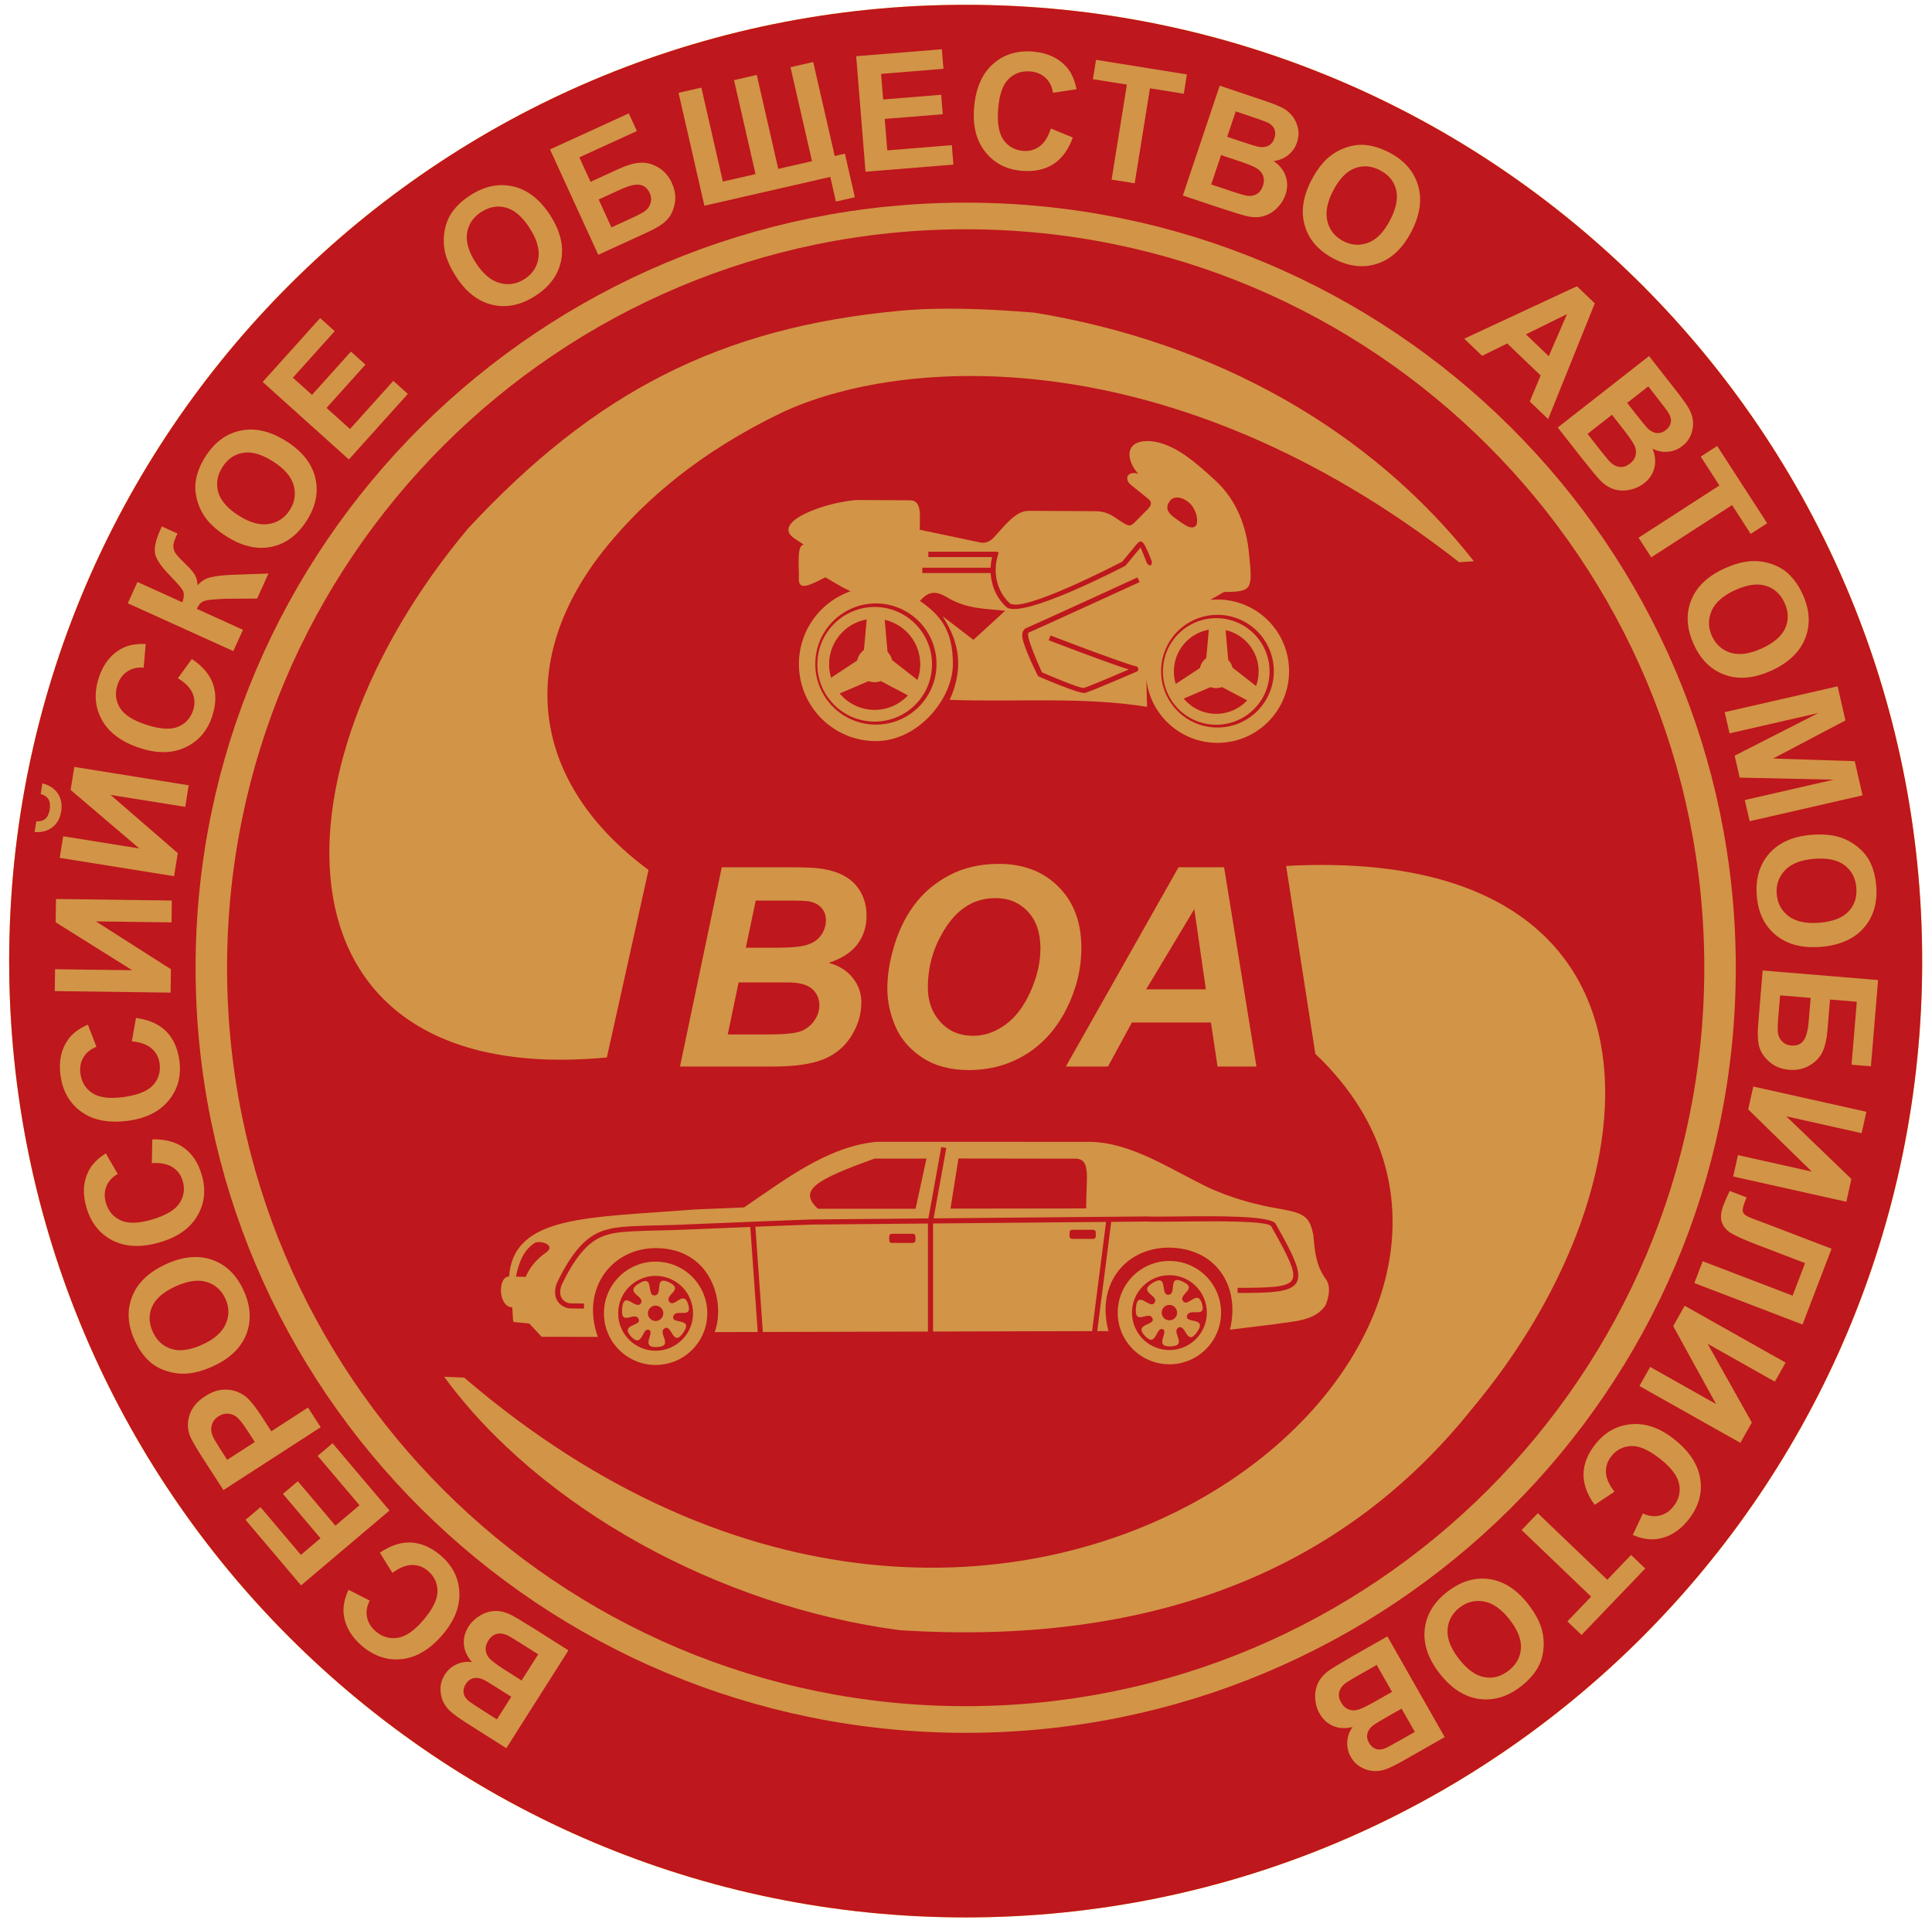 <?xml version="1.0" encoding="UTF-8" standalone="no"?>
<svg
   xmlns:dc="http://purl.org/dc/elements/1.1/"
   xmlns:cc="http://creativecommons.org/ns#"
   xmlns:rdf="http://www.w3.org/1999/02/22-rdf-syntax-ns#"
   xmlns:svg="http://www.w3.org/2000/svg"
   xmlns="http://www.w3.org/2000/svg"
   viewBox="0 0 221.333 220"
   xml:space="preserve"
   id="svg2"
   version="1.1"><defs
     id="defs6" /><g
     transform="matrix(1.333,0,0,-1.333,0,220)"
     id="g10"><g
       transform="scale(0.1)"
       id="g12"><path
         id="path14"
         style="fill:#fbc707;fill-opacity:1;fill-rule:evenodd;stroke:none"
         d="m 829.934,1646.28 c 453.996,0 822.046,-368.04 822.046,-822.046 C 1651.98,370.227 1283.93,2.184 829.934,2.184 375.926,2.184 7.887,370.227 7.887,824.234 c 0,454.006 368.039,822.046 822.047,822.046" /><path
         id="path16"
         style="fill:#be171d;fill-opacity:1;fill-rule:evenodd;stroke:none"
         d="m 829.934,1646.28 c 453.926,0 822.046,-368.12 822.046,-822.046 C 1651.98,370.309 1283.86,2.184 829.934,2.184 376.008,2.184 7.887,370.309 7.887,824.234 c 0,453.926 368.121,822.046 822.047,822.046" /><path
         id="path18"
         style="fill:#ed1c24;fill-opacity:1;fill-rule:evenodd;stroke:none"
         d="m 1053.67,506.898 c 1.81,5.258 2.8,10.911 2.8,16.79 0,28.437 -23.06,51.503 -51.5,51.503 -28.443,0 -51.505,-23.066 -51.505,-51.503 0,-5.879 0.992,-11.532 2.805,-16.79 h 4.457 c -1.786,4.981 -2.762,10.348 -2.762,15.938 0,26.082 21.148,47.234 47.235,47.234 26.07,0 47.23,-21.152 47.23,-47.234 0,-5.59 -0.98,-10.957 -2.77,-15.938 h 4.01" /><path
         id="path20"
         style="fill:#ed1c24;fill-opacity:1;fill-rule:evenodd;stroke:none"
         d="m 612.098,506.32 c 1.812,5.258 2.804,10.91 2.804,16.789 0,28.438 -23.062,51.5 -51.504,51.5 -28.441,0 -51.503,-23.062 -51.503,-51.5 0,-5.879 0.988,-11.531 2.8,-16.789 l 2.028,-5.238 4.789,-0.023 -2.356,5.261 c -1.785,4.981 -2.765,10.344 -2.765,15.938 0,26.082 21.152,47.234 47.234,47.234 26.078,0 47.23,-21.152 47.23,-47.234 0,-5.594 -0.98,-10.957 -2.765,-15.938 h 4.008" /><path
         id="path22"
         style="fill:#d29446;fill-opacity:1;fill-rule:nonzero;stroke:none"
         d="m 435.145,147.633 -33.614,21.32 c -6.668,4.223 -11.461,7.649 -14.371,10.277 -2.918,2.633 -5.109,5.657 -6.586,9.051 -1.445,3.391 -2.105,7.106 -1.976,11.117 0.129,4.016 1.347,7.836 3.66,11.473 2.492,3.957 5.847,6.891 10.051,8.828 4.23,1.957 8.664,2.59 13.347,1.926 -4.183,4.746 -6.508,9.789 -6.98,15.129 -0.465,5.363 0.828,10.457 3.906,15.297 2.426,3.84 5.684,6.988 9.754,9.48 4.066,2.492 8.34,3.821 12.793,4.039 4.434,0.215 9.094,-0.867 13.91,-3.25 3.039,-1.472 9.981,-5.629 20.84,-12.414 l 28.633,-18.172 z m -8.106,24.758 12.34,19.468 -11.109,7.043 c -6.622,4.203 -10.793,6.719 -12.528,7.539 -3.125,1.52 -6.051,1.969 -8.765,1.352 -2.719,-0.617 -4.95,-2.277 -6.676,-4.988 -1.633,-2.594 -2.266,-5.164 -1.86,-7.696 0.387,-2.55 1.911,-4.875 4.524,-7.023 1.551,-1.258 6.344,-4.43 14.328,-9.488 z m 21.227,33.453 14.273,22.5 -15.719,9.98 c -6.109,3.875 -10.117,6.16 -11.965,6.864 -2.832,1.148 -5.589,1.339 -8.308,0.566 -2.715,-0.785 -5.016,-2.652 -6.906,-5.641 -1.61,-2.523 -2.364,-5.047 -2.254,-7.578 0.109,-2.551 1.07,-4.945 2.875,-7.222 1.801,-2.282 6.566,-5.848 14.297,-10.77 l 13.707,-8.699" /><path
         id="path24"
         style="fill:#d29446;fill-opacity:1;fill-rule:nonzero;stroke:none"
         d="m 337.25,298.332 -10.793,17.398 c 9.344,6.305 18.383,9.223 27.082,8.7 8.727,-0.516 17.141,-4.239 25.27,-11.188 10.054,-8.609 15.39,-19.121 15.976,-31.508 0.586,-12.406 -4.207,-24.562 -14.387,-36.484 -10.804,-12.598 -22.421,-19.605 -34.894,-21.008 -12.481,-1.394 -24.004,2.426 -34.621,11.5 -9.242,7.914 -14.43,17.11 -15.543,27.516 -0.652,6.191 0.73,13.043 4.203,20.574 l 18.227,-9.316 c -2.485,-4.7 -3.254,-9.387 -2.352,-14.094 0.879,-4.707 3.379,-8.801 7.43,-12.262 5.613,-4.805 11.886,-6.703 18.816,-5.652 6.957,1.027 14.289,6.07 22,15.082 8.195,9.57 12.313,17.848 12.328,24.875 0.039,7.008 -2.703,12.867 -8.195,17.578 -4.074,3.484 -8.676,5.18 -13.805,5.09 -5.148,-0.07 -10.707,-2.344 -16.742,-6.801" /><path
         id="path26"
         style="fill:#d29446;fill-opacity:1;fill-rule:nonzero;stroke:none"
         d="m 334.75,351.957 -76.02,-64.359 -47.73,56.359 12.871,10.895 34.715,-41.016 16.863,14.262 -32.324,38.172 12.828,10.847 32.297,-38.172 20.707,17.528 -35.957,42.465 12.801,10.851 48.949,-57.832" /><path
         id="path28"
         style="fill:#d29446;fill-opacity:1;fill-rule:nonzero;stroke:none"
         d="m 275.621,423.57 -83.601,-54.058 -17.532,27.105 c -6.636,10.254 -10.554,17.211 -11.711,20.879 -1.859,5.594 -1.714,11.367 0.399,17.332 2.113,5.938 6.5,11.067 13.137,15.375 5.148,3.317 10.066,5.172 14.753,5.567 4.707,0.39 8.977,-0.188 12.852,-1.766 3.848,-1.582 7.051,-3.645 9.605,-6.199 3.407,-3.504 7.582,-9.094 12.524,-16.731 l 7.117,-11.019 31.535,20.406 z m -80.371,-28.027 23.715,15.328 -5.985,9.258 c -4.292,6.656 -7.605,10.812 -9.925,12.484 -2.321,1.696 -4.848,2.555 -7.516,2.625 -2.691,0.067 -5.266,-0.695 -7.75,-2.297 -3.039,-1.949 -4.965,-4.476 -5.781,-7.539 -0.832,-3.062 -0.602,-6.125 0.672,-9.187 0.929,-2.25 3.363,-6.426 7.281,-12.508 l 5.289,-8.164" /><path
         id="path30"
         style="fill:#d29446;fill-opacity:1;fill-rule:nonzero;stroke:none"
         d="m 183.207,476.039 c -9.207,-4.223 -17.598,-6.379 -25.113,-6.488 -5.547,-0.055 -10.981,0.871 -16.278,2.742 -5.3,1.875 -9.793,4.547 -13.519,7.98 -4.969,4.543 -9.129,10.508 -12.512,17.868 -6.097,13.355 -6.863,25.925 -2.238,37.711 4.601,11.808 14.273,21.07 29.012,27.832 14.629,6.687 27.894,7.941 39.769,3.785 11.902,-4.16 20.902,-12.906 26.981,-26.192 6.175,-13.468 6.961,-26.062 2.382,-37.781 -4.554,-11.691 -14.066,-20.859 -28.484,-27.457 z m -9.238,18.559 c 10.25,4.695 16.949,10.621 20.066,17.785 3.117,7.164 3.008,14.375 -0.324,21.668 -3.336,7.289 -8.695,12.062 -16.086,14.344 -7.387,2.257 -16.336,1.003 -26.844,-3.809 -10.367,-4.766 -17.066,-10.574 -20.09,-17.461 -3.027,-6.906 -2.804,-14.098 0.645,-21.641 3.453,-7.543 8.816,-12.433 16.086,-14.668 7.273,-2.257 16.129,-0.984 26.547,3.782" /><path
         id="path32"
         style="fill:#d29446;fill-opacity:1;fill-rule:nonzero;stroke:none"
         d="m 130.477,650.582 0.414,20.441 c 11.273,0.204 20.425,-2.269 27.449,-7.464 7.027,-5.168 12.062,-12.875 15.07,-23.141 3.738,-12.676 2.485,-24.395 -3.785,-35.113 -6.25,-10.719 -16.891,-18.301 -31.934,-22.719 -15.898,-4.699 -29.472,-4.215 -40.695,1.406 -11.207,5.617 -18.781,15.102 -22.73,28.496 -3.453,11.68 -2.793,22.192 1.973,31.535 2.809,5.555 7.711,10.54 14.723,14.95 l 10.18,-17.735 c -4.629,-2.59 -7.84,-6.105 -9.661,-10.543 -1.789,-4.418 -1.953,-9.195 -0.43,-14.34 2.066,-7.07 6.309,-12.066 12.699,-14.984 6.367,-2.902 15.254,-2.683 26.656,0.652 12.071,3.575 20.035,8.266 23.887,14.125 3.832,5.86 4.734,12.266 2.691,19.219 -1.504,5.125 -4.441,9.055 -8.793,11.781 -4.347,2.743 -10.246,3.879 -17.714,3.434" /><path
         id="path34"
         style="fill:#d29446;fill-opacity:1;fill-rule:nonzero;stroke:none"
         d="m 113.305,755.281 3.543,20.129 c 11.152,-1.519 19.816,-5.375 25.968,-11.566 6.157,-6.188 9.934,-14.574 11.364,-25.16 1.742,-13.11 -1.282,-24.473 -9.11,-34.121 -7.824,-9.629 -19.511,-15.485 -35.039,-17.571 -16.41,-2.203 -29.742,0.348 -39.972,7.617 -10.207,7.246 -16.254,17.801 -18.113,31.629 -1.613,12.071 0.648,22.34 6.774,30.836 3.613,5.071 9.215,9.227 16.812,12.547 l 7.367,-19.094 c -4.973,-1.863 -8.672,-4.843 -11.141,-8.945 -2.473,-4.098 -3.344,-8.781 -2.641,-14.074 0.973,-7.313 4.391,-12.91 10.273,-16.758 5.856,-3.848 14.668,-4.984 26.41,-3.422 12.488,1.68 21.058,5.11 25.762,10.313 4.703,5.187 6.55,11.375 5.601,18.566 -0.707,5.293 -3.008,9.617 -6.875,12.969 -3.883,3.375 -9.543,5.41 -16.984,6.105" /><path
         id="path36"
         style="fill:#d29446;fill-opacity:1;fill-rule:nonzero;stroke:none"
         d="m 47.066,798.453 0.254,18.817 66.282,-0.875 -65.758,41.199 0.273,20.043 99.555,-1.328 -0.254,-18.793 -64.984,0.859 64.461,-41.133 -0.278,-20.09 -99.551,1.301" /><path
         id="path38"
         style="fill:#d29446;fill-opacity:1;fill-rule:nonzero;stroke:none"
         d="m 51.316,912.992 2.977,18.567 65.441,-10.496 -59.047,50.335 3.172,19.77 98.297,-15.781 -2.976,-18.563 -64.168,10.293 57.773,-50.043 -3.176,-19.844 z m -16.355,54.848 1.457,9.176 c 6,-1.524 10.43,-4.411 13.297,-8.703 2.867,-4.29 3.812,-9.411 2.863,-15.36 -0.945,-5.922 -3.457,-10.488 -7.516,-13.652 -4.078,-3.192 -9.195,-4.559 -15.348,-4.121 l 1.48,9.175 c 3.227,-0.183 5.793,0.559 7.731,2.2 1.953,1.664 3.211,4.34 3.805,7.988 0.57,3.668 0.227,6.594 -1.117,8.785 -1.32,2.168 -3.535,3.684 -6.652,4.512" /><path
         id="path40"
         style="fill:#d29446;fill-opacity:1;fill-rule:nonzero;stroke:none"
         d="m 152.867,1067.4 12.02,16.55 c 9.355,-6.26 15.457,-13.52 18.265,-21.78 2.809,-8.25 2.555,-17.46 -0.816,-27.59 -4.164,-12.54 -11.863,-21.42 -23.133,-26.66 -11.242,-5.24 -24.301,-5.39 -39.16,-0.45 -15.738,5.21 -26.598,13.32 -32.602,24.33 -6,11.01 -6.805,23.12 -2.43,36.36 3.836,11.54 10.375,19.8 19.597,24.77 5.461,2.96 12.332,4.24 20.618,3.89 l -1.754,-20.39 c -5.285,0.53 -9.93,-0.53 -13.926,-3.14 -4.02,-2.61 -6.863,-6.43 -8.543,-11.51 -2.317,-7 -1.684,-13.52 1.894,-19.54 3.579,-6.04 10.993,-10.91 22.258,-14.65 11.934,-3.95 21.141,-4.63 27.649,-2.02 6.5,2.6 10.875,7.35 13.164,14.23 1.687,5.08 1.515,9.97 -0.492,14.69 -2.028,4.71 -6.215,9.01 -12.61,12.91" /><path
         id="path42"
         style="fill:#d29446;fill-opacity:1;fill-rule:nonzero;stroke:none"
         d="m 109.828,1131.84 8.297,18.33 38.605,-17.52 c 1.442,4.28 1.629,7.53 0.598,9.73 -1.031,2.21 -4.719,6.56 -11.066,13.07 -8.094,8.26 -12.469,14.85 -13.121,19.76 -0.676,4.87 0.91,11.54 4.738,20 0.184,0.42 0.574,1.31 1.148,2.67 l 13.536,-6.13 -1.239,-2.57 c -1.699,-3.74 -2.472,-6.69 -2.344,-8.85 0.149,-2.15 0.93,-4.19 2.329,-6.13 1.425,-1.95 4.601,-5.29 9.546,-10.07 2.633,-2.54 4.692,-4.93 6.211,-7.18 1.516,-2.27 2.465,-5.46 2.809,-9.59 3.023,3.57 6.863,5.86 11.586,6.93 4.707,1.07 10.988,1.75 18.805,2.03 l 30.48,1.09 -9.742,-21.52 -28.375,-0.19 c -0.395,-0.03 -1.211,-0.08 -2.387,-0.18 -0.418,-0.07 -2.203,-0.17 -5.312,-0.35 -5.52,-0.33 -9.184,-1 -10.961,-2.01 -1.805,-1 -3.418,-3.03 -4.864,-6.11 l 39.723,-18.01 -8.324,-18.31 -90.676,41.11" /><path
         id="path44"
         style="fill:#d29446;fill-opacity:1;fill-rule:nonzero;stroke:none"
         d="m 194.695,1189.3 c -8.566,5.43 -14.922,11.27 -19.125,17.5 -3.07,4.66 -5.257,9.7 -6.558,15.18 -1.305,5.46 -1.52,10.68 -0.664,15.66 1.086,6.66 3.824,13.4 8.164,20.25 7.859,12.39 18.004,19.87 30.422,22.42 12.398,2.58 25.449,-0.51 39.156,-9.18 13.562,-8.61 21.855,-19.05 24.832,-31.29 2.996,-12.26 0.562,-24.57 -7.274,-36.91 -7.957,-12.52 -18.074,-20.03 -30.378,-22.58 -12.329,-2.53 -25.168,0.43 -38.575,8.95 z m 10.551,17.84 c 9.512,-6.03 18.133,-8.41 25.844,-7.14 7.707,1.28 13.703,5.31 17.996,12.07 4.293,6.79 5.387,13.88 3.254,21.32 -2.113,7.43 -8.047,14.24 -17.797,20.45 -9.656,6.11 -18.18,8.55 -25.609,7.32 -7.43,-1.2 -13.36,-5.31 -17.793,-12.3 -4.453,-7.01 -5.614,-14.18 -3.555,-21.52 2.09,-7.31 7.98,-14.06 17.66,-20.2" /><path
         id="path46"
         style="fill:#d29446;fill-opacity:1;fill-rule:nonzero;stroke:none"
         d="m 299.828,1255.45 -74.101,66.62 49.414,54.93 12.531,-11.26 -35.957,-39.99 16.426,-14.77 33.449,37.21 12.484,-11.22 -33.449,-37.2 20.18,-18.14 37.218,41.39 12.485,-11.21 -50.68,-56.36" /><path
         id="path48"
         style="fill:#d29446;fill-opacity:1;fill-rule:nonzero;stroke:none"
         d="m 391.941,1412.6 c -5.496,8.51 -8.836,16.49 -10.043,23.92 -0.832,5.48 -0.714,10.97 0.379,16.49 1.114,5.53 3.086,10.35 5.942,14.53 3.785,5.56 9.074,10.55 15.894,14.96 12.297,7.95 24.645,10.5 36.981,7.64 12.344,-2.85 22.898,-11.1 31.711,-24.69 8.718,-13.5 11.871,-26.45 9.476,-38.81 -2.414,-12.37 -9.773,-22.53 -22.047,-30.46 -12.433,-8.05 -24.781,-10.64 -37.004,-7.81 -12.246,2.86 -22.687,10.93 -31.289,24.23 z m 17.028,11.82 c 6.125,-9.46 12.969,-15.24 20.48,-17.28 7.543,-2.07 14.664,-0.91 21.395,3.43 6.73,4.35 10.699,10.34 11.883,17.97 1.164,7.66 -1.364,16.31 -7.653,26.01 -6.187,9.58 -12.914,15.38 -20.152,17.38 -7.262,2 -14.359,0.75 -21.324,-3.75 -6.961,-4.5 -11.024,-10.51 -12.18,-18.05 -1.191,-7.51 1.34,-16.1 7.551,-25.71" /><path
         id="path50"
         style="fill:#d29446;fill-opacity:1;fill-rule:nonzero;stroke:none"
         d="m 472.684,1521.96 67.699,30.99 6.969,-15.18 -49.434,-22.63 9.621,-21.02 24.465,11.2 c 6.758,3.09 12.734,4.84 17.93,5.22 5.214,0.4 10.402,-0.92 15.589,-3.91 5.188,-3.01 9.157,-7.49 11.879,-13.46 2.817,-6.13 3.637,-12.12 2.461,-17.94 -1.175,-5.81 -3.425,-10.46 -6.746,-13.91 -3.324,-3.48 -8.734,-6.91 -16.207,-10.34 l -42.75,-19.58 z m 52.789,-67 17.8,8.15 c 5.668,2.6 9.555,4.71 11.586,6.32 2.059,1.62 3.485,3.8 4.305,6.57 0.801,2.74 0.531,5.57 -0.789,8.46 -1.922,4.19 -4.812,6.56 -8.668,7.12 -3.875,0.54 -9.41,-0.83 -16.609,-4.14 l -18.586,-8.5 10.961,-23.98" /><path
         id="path52"
         style="fill:#d29446;fill-opacity:1;fill-rule:nonzero;stroke:none"
         d="m 583.164,1570.62 19.602,4.48 18.484,-80.76 28.074,6.42 -18.484,80.76 19.535,4.48 18.48,-80.76 29.004,6.63 -18.507,80.78 19.535,4.46 18.504,-80.77 8.726,2 8.578,-37.47 -16.285,-3.73 -4.847,21.2 -108.184,-24.77 -22.215,97.05" /><path
         id="path54"
         style="fill:#d29446;fill-opacity:1;fill-rule:nonzero;stroke:none"
         d="m 743.859,1502.8 -8.046,99.3 73.621,5.97 1.379,-16.81 -53.594,-4.35 1.801,-22.01 49.855,4.05 1.352,-16.74 -49.856,-4.03 2.195,-27.04 55.469,4.5 1.352,-16.71 -75.528,-6.13" /><path
         id="path56"
         style="fill:#d29446;fill-opacity:1;fill-rule:nonzero;stroke:none"
         d="m 903.121,1539.95 18.91,-7.77 c -3.867,-10.57 -9.5,-18.22 -16.859,-22.89 -7.359,-4.69 -16.352,-6.58 -26.992,-5.71 -13.176,1.1 -23.625,6.49 -31.367,16.19 -7.739,9.7 -10.958,22.36 -9.661,37.97 1.348,16.51 6.688,28.98 15.973,37.42 9.281,8.41 20.855,12.05 34.746,10.91 12.152,-1 21.707,-5.42 28.692,-13.21 4.148,-4.62 7.031,-10.99 8.632,-19.12 l -20.222,-3.08 c -0.735,5.22 -2.844,9.5 -6.328,12.77 -3.461,3.29 -7.86,5.15 -13.192,5.6 -7.355,0.6 -13.535,-1.55 -18.551,-6.43 -5.019,-4.89 -8.015,-13.25 -8.984,-25.08 -1.047,-12.54 0.473,-21.67 4.523,-27.35 4.071,-5.71 9.715,-8.85 16.954,-9.46 5.308,-0.42 10.027,0.88 14.148,3.96 4.102,3.06 7.312,8.15 9.578,15.28" /><path
         id="path58"
         style="fill:#d29446;fill-opacity:1;fill-rule:nonzero;stroke:none"
         d="m 955.344,1496.02 13.121,81.66 -29.18,4.67 2.668,16.63 78.107,-12.54 -2.67,-16.61 -29.085,4.67 -13.121,-81.66 -19.84,3.18" /><path
         id="path60"
         style="fill:#d29446;fill-opacity:1;fill-rule:nonzero;stroke:none"
         d="m 1048.24,1576.75 37.73,-12.64 c 7.48,-2.52 12.94,-4.7 16.41,-6.54 3.44,-1.86 6.31,-4.26 8.55,-7.2 2.21,-2.96 3.76,-6.39 4.59,-10.32 0.83,-3.95 0.54,-7.94 -0.81,-12.03 -1.49,-4.41 -4.04,-8.07 -7.67,-10.96 -3.61,-2.89 -7.78,-4.58 -12.47,-5.06 5.2,-3.6 8.65,-7.95 10.39,-13.02 1.74,-5.07 1.69,-10.34 -0.14,-15.78 -1.44,-4.29 -3.84,-8.13 -7.19,-11.52 -3.37,-3.39 -7.16,-5.71 -11.45,-6.98 -4.27,-1.27 -9.02,-1.34 -14.27,-0.18 -3.3,0.71 -11.03,3.06 -23.21,7.07 l -32.13,10.76 z m 13.78,-22.09 -7.32,-21.84 12.5,-4.19 c 7.43,-2.48 12.08,-3.92 13.94,-4.33 3.41,-0.7 6.36,-0.43 8.83,0.81 2.5,1.24 4.26,3.38 5.28,6.43 0.99,2.92 0.98,5.57 -0.03,7.93 -0.99,2.36 -3.01,4.28 -6.06,5.73 -1.81,0.85 -7.23,2.77 -16.19,5.77 z m -12.59,-37.55 -8.47,-25.23 17.66,-5.93 c 6.85,-2.29 11.29,-3.57 13.26,-3.8 3,-0.45 5.73,0.05 8.18,1.43 2.46,1.4 4.23,3.78 5.35,7.13 0.97,2.83 1.07,5.47 0.36,7.91 -0.7,2.43 -2.2,4.53 -4.5,6.31 -2.28,1.78 -7.77,4.12 -16.46,7.03 l -15.38,5.15" /><path
         id="path62"
         style="fill:#d29446;fill-opacity:1;fill-rule:nonzero;stroke:none"
         d="m 1126.96,1495.31 c 4.68,9.01 9.92,15.89 15.79,20.61 4.34,3.46 9.17,6.09 14.5,7.86 5.34,1.77 10.51,2.45 15.55,2.04 6.73,-0.51 13.68,-2.63 20.9,-6.34 13.03,-6.76 21.37,-16.2 24.99,-28.31 3.65,-12.13 1.76,-25.42 -5.69,-39.82 -7.38,-14.27 -17.04,-23.45 -28.99,-27.49 -11.92,-4.04 -24.39,-2.73 -37.4,3.99 -13.15,6.81 -21.54,16.24 -25.14,28.29 -3.62,12.04 -1.78,25.09 5.49,39.17 z m 18.73,-8.91 c -5.18,-10.03 -6.8,-18.81 -4.85,-26.38 1.95,-7.56 6.49,-13.19 13.61,-16.86 7.12,-3.69 14.29,-4.13 21.51,-1.37 7.22,2.76 13.49,9.27 18.79,19.53 5.25,10.15 6.93,18.86 5.06,26.13 -1.86,7.3 -6.49,12.84 -13.84,16.64 -7.35,3.81 -14.59,4.37 -21.72,1.66 -7.11,-2.73 -13.31,-9.18 -18.56,-19.35" /><path
         id="path64"
         style="fill:#d29446;fill-opacity:1;fill-rule:nonzero;stroke:none"
         d="m 1330.52,1290.16 -15.8,15.14 9.36,22.34 -28.73,27.52 -21.57,-10.64 -15.4,14.76 96.88,45.07 15.35,-14.72 z m 0.51,54.05 15.67,36.18 -35.28,-17.37 z" /><path
         id="path66"
         style="fill:#d29446;fill-opacity:1;fill-rule:nonzero;stroke:none"
         d="m 1417.22,1344.35 24.56,-31.37 c 4.85,-6.21 8.22,-11.03 10.08,-14.48 1.88,-3.46 2.93,-7.03 3.19,-10.75 0.24,-3.68 -0.39,-7.4 -1.85,-11.13 -1.48,-3.74 -3.91,-6.94 -7.3,-9.59 -3.68,-2.88 -7.81,-4.53 -12.43,-4.96 -4.61,-0.41 -9.02,0.46 -13.22,2.66 2.37,-5.89 2.86,-11.41 1.52,-16.61 -1.34,-5.2 -4.28,-9.56 -8.8,-13.12 -3.57,-2.79 -7.7,-4.67 -12.36,-5.64 -4.69,-0.98 -9.14,-0.83 -13.41,0.47 -4.27,1.3 -8.29,3.87 -12.02,7.71 -2.37,2.41 -7.53,8.65 -15.5,18.69 l -20.91,26.7 z m -0.64,-26.08 -18.16,-14.19 8.13,-10.39 c 4.84,-6.16 7.93,-9.94 9.27,-11.28 2.44,-2.46 5.07,-3.87 7.82,-4.2 2.77,-0.34 5.41,0.47 7.96,2.47 2.41,1.88 3.87,4.11 4.33,6.64 0.46,2.5 -0.16,5.22 -1.91,8.12 -1.04,1.71 -4.5,6.28 -10.34,13.74 z m -31.21,-24.41 -20.98,-16.42 11.48,-14.67 c 4.46,-5.71 7.45,-9.21 8.99,-10.48 2.27,-2.02 4.8,-3.13 7.63,-3.31 2.81,-0.19 5.62,0.81 8.4,3 2.36,1.83 3.92,3.97 4.65,6.4 0.75,2.42 0.65,5.01 -0.28,7.75 -0.96,2.76 -4.26,7.72 -9.87,14.93 l -10.02,12.8" /><path
         id="path68"
         style="fill:#d29446;fill-opacity:1;fill-rule:nonzero;stroke:none"
         d="m 1408.22,1188.19 69.47,44.9 -16.05,24.83 14.15,9.13 42.96,-66.44 -14.16,-9.14 -16,24.76 -69.47,-44.93 -10.9,16.89" /><path
         id="path70"
         style="fill:#d29446;fill-opacity:1;fill-rule:nonzero;stroke:none"
         d="m 1481.82,1161.64 c 9.22,4.22 17.61,6.38 25.12,6.49 5.54,0.05 10.98,-0.84 16.27,-2.74 5.31,-1.88 9.8,-4.55 13.53,-7.98 4.96,-4.55 9.12,-10.49 12.51,-17.87 6.1,-13.33 6.86,-25.93 2.23,-37.71 -4.59,-11.81 -14.27,-21.07 -29.01,-27.83 -14.62,-6.69 -27.86,-7.95 -39.77,-3.79 -11.9,4.16 -20.9,12.91 -26.98,26.19 -6.17,13.47 -6.95,26.06 -2.38,37.78 4.55,11.7 14.07,20.86 28.48,27.46 z m 9.25,-18.56 c -10.26,-4.69 -16.96,-10.62 -20.07,-17.78 -3.12,-7.17 -3.01,-14.38 0.32,-21.67 3.34,-7.29 8.7,-12.06 16.09,-14.34 7.39,-2.26 16.33,-1.01 26.84,3.8 10.37,4.77 17.07,10.58 20.09,17.46 3.03,6.91 2.8,14.1 -0.64,21.65 -3.46,7.54 -8.82,12.43 -16.09,14.66 -7.27,2.26 -16.13,0.99 -26.54,-3.78" /><path
         id="path72"
         style="fill:#d29446;fill-opacity:1;fill-rule:nonzero;stroke:none"
         d="m 1482.25,1038.23 97.04,22.22 6.73,-29.33 -62.18,-32.753 70.18,-2.254 6.72,-29.394 -97.04,-22.219 -4.18,18.191 76.4,17.508 -80.8,1.77 -4.32,18.861 72,36.7 -76.38,-17.51 -4.17,18.21" /><path
         id="path74"
         style="fill:#d29446;fill-opacity:1;fill-rule:nonzero;stroke:none"
         d="m 1556.64,932.77 c 10.14,0.824 18.72,-0.008 25.84,-2.469 5.25,-1.848 10.03,-4.559 14.36,-8.153 4.34,-3.57 7.68,-7.613 10,-12.101 3.12,-5.961 5,-13.008 5.65,-21.078 1.2,-14.629 -2.4,-26.715 -10.76,-36.231 -8.37,-9.515 -20.63,-14.925 -36.79,-16.25 -16.03,-1.3 -28.92,2.035 -38.69,10.028 -9.77,7.972 -15.24,19.257 -16.42,33.843 -1.2,14.77 2.35,26.879 10.67,36.325 8.29,9.445 20.35,14.804 36.14,16.086 z m 2.38,-20.614 c -11.25,-0.898 -19.56,-4.199 -24.96,-9.847 -5.37,-5.668 -7.74,-12.5 -7.09,-20.5 0.65,-7.981 4.05,-14.313 10.23,-18.965 6.18,-4.649 15.02,-6.528 26.52,-5.598 11.39,0.926 19.67,4.106 24.86,9.567 5.21,5.437 7.47,12.292 6.8,20.546 -0.68,8.282 -4.06,14.711 -10.12,19.289 -6.08,4.606 -14.83,6.434 -26.24,5.508" /><path
         id="path76"
         style="fill:#d29446;fill-opacity:1;fill-rule:nonzero;stroke:none"
         d="m 1614.07,807.961 -6.15,-74.16 -16.65,1.375 4.5,54.121 -23,1.902 -2.23,-26.781 c -0.62,-7.402 -2.02,-13.473 -4.23,-18.191 -2.21,-4.719 -5.9,-8.594 -11.05,-11.653 -5.16,-3.051 -11.02,-4.293 -17.56,-3.746 -6.72,0.551 -12.32,2.766 -16.82,6.645 -4.49,3.851 -7.43,8.093 -8.81,12.672 -1.39,4.597 -1.75,10.984 -1.08,19.191 l 3.87,46.844 z m -84.2,-13.191 -1.62,-19.504 c -0.53,-6.215 -0.58,-10.621 -0.18,-13.196 0.4,-2.582 1.6,-4.886 3.61,-6.941 2,-2.047 4.59,-3.207 7.75,-3.477 4.61,-0.375 8.1,0.973 10.46,4.094 2.36,3.09 3.88,8.582 4.53,16.469 l 1.7,20.379 -26.25,2.176" /><path
         id="path78"
         style="fill:#d29446;fill-opacity:1;fill-rule:nonzero;stroke:none"
         d="m 1604.04,694.715 -4.11,-18.391 -64.71,14.473 55.92,-53.848 -4.36,-19.578 -97.23,21.711 4.1,18.387 63.46,-14.172 -54.67,53.484 4.38,19.645 97.22,-21.711" /><path
         id="path80"
         style="fill:#d29446;fill-opacity:1;fill-rule:nonzero;stroke:none"
         d="m 1574.1,577.012 -24.95,-65.164 -92.99,35.629 7.2,18.769 77.25,-29.582 10.72,27.965 -39.73,15.207 c -11.37,4.352 -19.17,7.781 -23.37,10.258 -4.22,2.476 -7.01,5.679 -8.41,9.574 -1.39,3.922 -0.89,9.004 1.52,15.246 0.84,2.203 2.57,6.125 5.21,11.742 l 14.53,-5.558 -1.67,-4.153 c -1.5,-3.945 -1.99,-6.773 -1.45,-8.535 0.56,-1.765 2.88,-3.433 7.04,-5.031 l 16,-6.043 53.1,-20.324" /><path
         id="path82"
         style="fill:#d29446;fill-opacity:1;fill-rule:nonzero;stroke:none"
         d="m 1534.59,479.113 -9.24,-16.383 -57.76,32.543 37.97,-67.679 -9.83,-17.477 -86.76,48.879 9.24,16.383 56.62,-31.895 -36.85,66.989 9.86,17.519 86.75,-48.879" /><path
         id="path84"
         style="fill:#d29446;fill-opacity:1;fill-rule:nonzero;stroke:none"
         d="m 1387.51,368.16 -17.01,-11.359 c -6.62,9.144 -9.8,18.062 -9.58,26.789 0.22,8.723 3.7,17.273 10.38,25.601 8.27,10.332 18.59,15.981 30.98,16.997 12.36,0.992 24.67,-3.418 36.91,-13.215 12.93,-10.371 20.3,-21.758 22.11,-34.184 1.81,-12.406 -1.66,-24.066 -10.39,-34.957 -7.6,-9.512 -16.61,-14.973 -27,-16.402 -6.14,-0.879 -13.03,0.285 -20.68,3.504 l 8.73,18.523 c 4.79,-2.305 9.5,-2.941 14.16,-1.902 4.68,1.058 8.68,3.648 12.01,7.836 4.62,5.746 6.3,12.086 5.04,18.996 -1.25,6.886 -6.52,14.058 -15.78,21.472 -9.82,7.879 -18.25,11.723 -25.26,11.536 -6.98,-0.211 -12.77,-3.129 -17.29,-8.786 -3.33,-4.16 -4.89,-8.832 -4.64,-13.957 0.24,-5.125 2.68,-10.613 7.31,-16.492" /><path
         id="path86"
         style="fill:#d29446;fill-opacity:1;fill-rule:nonzero;stroke:none"
         d="m 1321.64,349.664 59.71,-57.219 20.44,21.328 12.17,-11.66 -54.74,-57.125 -12.17,11.66 20.4,21.278 -59.73,57.238 13.92,14.5" /><path
         id="path88"
         style="fill:#d29446;fill-opacity:1;fill-rule:nonzero;stroke:none"
         d="m 1313.16,271.691 c 6.27,-7.996 10.32,-15.625 12.18,-22.929 1.34,-5.383 1.7,-10.883 1.1,-16.473 -0.6,-5.59 -2.12,-10.601 -4.6,-15.012 -3.27,-5.898 -8.11,-11.332 -14.49,-16.328 -11.56,-9.054 -23.63,-12.711 -36.18,-10.98 -12.55,1.754 -23.81,9.004 -33.82,21.777 -9.92,12.68 -14.22,25.277 -12.94,37.828 1.29,12.528 7.69,23.321 19.21,32.336 11.68,9.121 23.74,12.848 36.2,11.121 12.46,-1.75 23.56,-8.84 33.34,-21.34 z m -15.9,-13.304 c -6.95,8.879 -14.29,14 -21.96,15.383 -7.71,1.363 -14.69,-0.407 -21.02,-5.356 -6.3,-4.945 -9.71,-11.285 -10.21,-18.984 -0.48,-7.727 2.84,-16.149 9.95,-25.231 7.03,-9 14.26,-14.164 21.68,-15.504 7.4,-1.336 14.36,0.547 20.9,5.657 6.51,5.109 10.04,11.468 10.52,19.082 0.5,7.605 -2.78,15.91 -9.86,24.953" /><path
         id="path90"
         style="fill:#d29446;fill-opacity:1;fill-rule:nonzero;stroke:none"
         d="m 1241.64,157.18 -34.62,-19.696 c -6.86,-3.914 -12.14,-6.523 -15.82,-7.867 -3.7,-1.344 -7.39,-1.879 -11.07,-1.574 -3.7,0.301 -7.27,1.437 -10.77,3.437 -3.49,2.02 -6.29,4.879 -8.43,8.625 -2.29,4.043 -3.32,8.403 -3.07,13.024 0.25,4.641 1.78,8.871 4.57,12.691 -6.16,-1.476 -11.71,-1.16 -16.64,0.918 -4.96,2.086 -8.85,5.633 -11.69,10.653 -2.25,3.929 -3.51,8.285 -3.79,13.039 -0.29,4.773 0.53,9.164 2.42,13.187 1.91,4.028 5.04,7.621 9.38,10.778 2.75,1.968 9.66,6.187 20.76,12.609 l 29.48,16.766 z m -25.69,4.465 -11.4,20.019 -11.46,-6.519 c -6.82,-3.891 -10.99,-6.399 -12.53,-7.52 -2.8,-2.062 -4.57,-4.437 -5.29,-7.133 -0.75,-2.672 -0.32,-5.429 1.27,-8.226 1.53,-2.68 3.51,-4.438 5.93,-5.254 2.44,-0.848 5.2,-0.598 8.32,0.699 1.85,0.801 6.87,3.519 15.1,8.207 z m -19.6,34.421 -13.18,23.149 -16.18,-9.192 c -6.32,-3.589 -10.2,-6.05 -11.7,-7.359 -2.33,-1.961 -3.78,-4.312 -4.39,-7.078 -0.58,-2.766 -0.01,-5.684 1.75,-8.734 1.48,-2.614 3.37,-4.457 5.65,-5.559 2.3,-1.078 4.85,-1.359 7.7,-0.832 2.88,0.527 8.27,3.039 16.22,7.566 l 14.13,8.039" /><path
         id="path92"
         style="fill:#d29446;fill-opacity:1;fill-rule:evenodd;stroke:none"
         d="m 829.934,1447.88 c 349.876,0 633.506,-281.76 633.506,-629.337 0,-347.574 -283.63,-629.34 -633.506,-629.34 -349.875,0 -633.504,281.766 -633.504,629.34 0,347.577 283.629,629.337 633.504,629.337" /><path
         id="path94"
         style="fill:none;stroke:#d29446;stroke-width:56.693;stroke-linecap:butt;stroke-linejoin:miter;stroke-miterlimit:22.926;stroke-dasharray:none;stroke-opacity:1"
         d="m 829.934,1447.88 c 349.876,0 633.506,-281.76 633.506,-629.337 0,-347.574 -283.63,-629.34 -633.506,-629.34 -349.875,0 -633.504,281.766 -633.504,629.34 0,347.577 283.629,629.337 633.504,629.337 z" /><path
         id="path96"
         style="fill:#be171d;fill-opacity:1;fill-rule:evenodd;stroke:none"
         d="m 829.93,1453.32 c 350.52,0 634.78,-284.26 634.78,-634.777 0,-350.52 -284.26,-634.777 -634.78,-634.777 -350.52,0 -634.778,284.257 -634.778,634.777 0,350.517 284.258,634.777 634.778,634.777 z M 521.547,741.402 C 230.223,713.941 224.934,984.719 402.41,1196.3 c 108.082,116.23 215.414,172.56 371.035,186.98 35.825,3.31 74.168,1.67 115.243,-1.58 155.292,-25.36 288.882,-100.29 378.022,-213.75 l -12.64,-0.85 C 1006.15,1360.88 773.246,1343.98 670.668,1295.15 602.242,1262 554.82,1221.58 521.531,1180.75 442.688,1084.07 455.566,977.957 557.367,902.586 Z m 62.871,-7.785 35.891,171.289 h 58.507 c 12.719,0 21.575,-0.398 26.641,-1.156 8.414,-1.195 15.555,-3.508 21.418,-7.02 5.82,-3.507 10.246,-8.175 13.316,-14.039 3.032,-5.82 4.547,-12.281 4.547,-19.378 0,-9.493 -2.672,-17.75 -7.933,-24.727 -5.309,-6.941 -13.485,-12.242 -24.571,-15.832 8.817,-2.395 15.672,-6.703 20.621,-12.883 4.942,-6.223 7.418,-13.203 7.418,-20.976 0,-10.293 -2.91,-20.063 -8.738,-29.274 -5.859,-9.254 -13.918,-15.871 -24.203,-19.941 -10.289,-4.028 -24.328,-6.063 -42.156,-6.063 z m 56.551,102.137 h 26.879 c 12.082,0 20.777,0.84 26.043,2.551 5.304,1.718 9.293,4.508 11.925,8.414 2.672,3.91 3.989,8.058 3.989,12.484 0,4.387 -1.239,7.977 -3.754,10.77 -2.469,2.789 -6.02,4.664 -10.645,5.621 -2.554,0.437 -8.734,0.679 -18.543,0.679 h -27.359 z m -15.512,-74.578 h 33.973 c 14.281,0 23.812,0.918 28.675,2.754 4.868,1.832 8.774,4.863 11.688,9.054 2.953,4.223 4.387,8.649 4.387,13.317 0,5.707 -2.114,10.41 -6.301,14.078 -4.188,3.707 -11.207,5.543 -21.016,5.543 h -42.078 z m 137.148,39.644 c 0,10.086 1.555,20.778 4.586,31.981 3.95,15.035 10.012,28.078 18.145,39.164 8.137,11.047 18.426,19.781 30.789,26.203 12.402,6.461 26.48,9.648 42.313,9.648 21.179,0 38.289,-6.578 51.328,-19.738 13.082,-13.16 19.582,-30.629 19.582,-52.324 0,-18.106 -4.227,-35.574 -12.723,-52.481 -8.496,-16.914 -20.023,-29.914 -34.574,-39.007 -14.598,-9.133 -31.067,-13.68 -49.453,-13.68 -15.953,0 -29.352,3.629 -40.203,10.852 -10.809,7.253 -18.465,16.23 -23.012,26.957 -4.504,10.687 -6.778,21.496 -6.778,32.425 z m 34.817,0.676 c 0,-11.766 3.59,-21.613 10.766,-29.551 7.179,-7.937 16.589,-11.925 28.277,-11.925 9.492,0 18.625,3.152 27.398,9.41 8.774,6.261 15.992,15.754 21.735,28.515 5.703,12.723 8.574,25.125 8.574,37.211 0,13.481 -3.629,24.047 -10.848,31.703 -7.258,7.7 -16.469,11.528 -27.715,11.528 -17.191,0 -31.187,-8.016 -41.996,-24.09 -10.769,-16.031 -16.191,-33.617 -16.191,-52.801 z M 1040.7,771.465 h -67.923 l -20.539,-37.848 h -36.211 l 96.833,171.289 h 39.16 l 27.8,-171.289 h -33.42 z m -4.35,28.515 -9.93,68.954 -41.357,-68.954 z" /><path
         id="path98"
         style="fill:#d29446;fill-opacity:1;fill-rule:evenodd;stroke:none"
         d="m 753.473,668.91 182.23,-0.031 c 36.469,-0.063 70.477,-23.961 105.127,-40.352 16.47,-7.191 32.42,-12.062 50.5,-15.687 26.92,-4.832 33.85,-5.199 37.39,-24.133 1.28,-14.695 2.39,-25.613 10.01,-36.816 5.36,-6.368 3.58,-15.946 0.55,-23.387 -9.17,-14.063 -28.34,-13.848 -44.65,-16.488 l -37.56,-4.629 c 9.2,38.363 -12.73,70.426 -52.83,70.547 -36.826,-0.172 -62.388,-31.211 -51.576,-71.739 l -9.672,-0.019 12.028,93.914 30.371,0.273 c 5.047,-0.265 15.129,-0.156 27.219,-0.019 31.56,0.351 77.1,0.863 79.92,-4.114 14.76,-26.074 21.61,-39.652 18.02,-46.015 -3.56,-6.305 -18.37,-6.852 -46.92,-6.852 v -4.406 c 30.24,0 46.01,0.731 50.74,9.109 4.69,8.305 -2.45,22.813 -18.02,50.329 -4.09,7.226 -51.15,6.699 -83.77,6.335 -11.99,-0.136 -21.982,-0.246 -26.982,0.02 h -0.133 l -183.11,-1.656 10.911,60.496 -4.317,0.773 -11.058,-61.308 -100.414,-0.91 h -0.02 c -0.477,-0.008 -20.531,-0.743 -35.391,-1.321 -8.421,-0.32 -15.199,-0.597 -15.925,-0.66 -1.387,-0.121 -9.395,-0.43 -19.868,-0.832 -12.164,-0.469 -27.617,-1.062 -39.753,-1.625 -6.114,-0.281 -12.848,-0.437 -19.653,-0.598 -16.566,-0.386 -33.59,-0.789 -42.453,-2.941 -5.891,-1.434 -12.754,-3.398 -20.547,-10.012 -7.644,-6.484 -16.133,-17.441 -25.351,-36.816 l -0.028,-0.059 -0.058,-0.164 c -0.617,-1.754 -1.016,-3.41 -1.219,-4.957 -0.57,-4.32 0.352,-7.773 2.094,-10.394 1.75,-2.641 4.32,-4.407 7.023,-5.356 0.985,-0.344 2.004,-0.582 3.012,-0.719 l 0.121,-0.015 0.137,-0.004 12.277,-0.149 0.051,4.387 -12.141,0.149 c -0.664,0.093 -1.34,0.261 -2.012,0.5 -1.863,0.652 -3.621,1.851 -4.804,3.632 -1.196,1.805 -1.821,4.25 -1.406,7.403 0.16,1.203 0.48,2.519 0.968,3.945 8.907,18.684 16.973,29.152 24.172,35.262 7.063,5.992 13.348,7.789 18.742,9.101 8.418,2.043 25.192,2.438 41.524,2.821 6.894,0.16 13.719,0.32 19.738,0.601 12.316,0.567 27.652,1.156 39.719,1.621 8.402,0.325 15.246,0.582 18.387,0.735 l 6.394,-90.27 -36.969,-0.094 c 9.532,26.309 -3.281,72.254 -50.73,72.196 -37.61,-0.008 -64.602,-34.793 -49.695,-76.317 l -48.278,0.102 -10.668,11.402 c -4.172,0.364 -13.679,1.317 -13.679,1.317 -0.739,4.277 -0.317,8.324 -1.055,12.605 -11.778,0.27 -12.875,26.078 -2.602,26.578 3.985,53.016 68.481,50.274 159.414,57.524 l 42.586,1.793 c 33.696,22.902 71.321,52.41 113.942,56.394 z M 443.457,553.023 c 2.754,-0.07 5.512,-0.144 8.266,-0.214 3.754,8.191 9.14,15.289 18.14,21.285 8.231,6.73 -7.531,11.015 -11.308,7.191 -9.27,-6.488 -12.93,-17.379 -15.098,-28.262 z m 322.938,36.801 h 18.222 c 1.184,0 2.156,-0.969 2.156,-2.152 v -3.527 c 0,-1.184 -0.972,-2.157 -2.156,-2.157 h -18.222 c -1.188,0 -2.157,0.973 -2.157,2.157 v 3.527 c 0,1.183 0.969,2.152 2.157,2.152 z m 154.98,3.473 h 18.223 c 1.187,0 2.156,-0.969 2.156,-2.152 v -3.528 c 0,-1.187 -0.969,-2.156 -2.156,-2.156 h -18.223 c -1.184,0 -2.152,0.969 -2.152,2.156 v 3.528 c 0,1.183 0.968,2.152 2.152,2.152 z m -125.148,61.16 c -14.868,0 -29.743,0 -44.618,0 -50.187,-18.047 -66.058,-27.055 -48.668,-43.094 h 83.922 z m 20.636,-42.996 c 14.867,0 101.735,0.148 116.606,0.148 0.082,27.086 4,41.512 -8.133,42.801 l -101.59,0.145 z M 938.57,506.164 801.906,505.805 v 92.898 l 148.688,1.348 z m -141.066,-0.371 -141.899,-0.371 -6.41,90.488 c 2.836,0.129 7.59,0.32 13.024,0.531 14.886,0.575 34.859,1.313 35.308,1.317 l 99.977,0.906 v -92.871" /><path
         id="path100"
         style="fill:#d29446;fill-opacity:1;fill-rule:evenodd;stroke:none"
         d="M 1105.32,906.031 C 1445.76,924.578 1432.17,638.832 1265.07,439.344 1153.29,299.566 989.246,235.32 773.254,249.082 617.613,269.637 463.77,354.809 381.723,466.91 l 17.23,-0.734 C 870.742,61.746 1382.02,506.324 1130.45,744.484 l -25.13,161.547" /><path
         id="path102"
         style="fill:#d29446;fill-opacity:1;fill-rule:evenodd;stroke:none"
         d="m 790.676,1133.82 c 17.156,-11.97 28.262,-24.66 28.262,-54.21 0,-29.56 -29.633,-66.25 -66.168,-66.25 -36.536,0 -66.165,29.66 -66.165,66.25 0,28.94 18.543,53.55 44.375,62.57 -3.375,1.62 -5.89,2.82 -6.265,3.04 l -15.336,8.92 c -14.945,-7.61 -23.785,-11.88 -22.766,0.17 -0.043,11.28 -1.691,27.55 4.125,27.94 l -7.496,4.99 c -22.039,14.21 25.641,31.44 53.043,33.37 l 46.039,-0.26 c 10.629,-0.07 7.973,-15.21 8.141,-25.31 L 842.949,1184 c 4.821,-0.77 8.395,1.4 11.547,4.82 9.012,9.65 18.25,22.51 29.461,22.47 18.988,-0.1 37.977,-0.19 56.965,-0.29 14.246,0.06 18.777,-7.98 28.168,-11.96 2.762,-1 4.515,0.71 7.035,3.26 l 10.367,10.5 c 2.629,2.93 4.145,5.84 0.387,8.76 l -15.281,12.32 c -5.926,5.3 -1.993,12.14 6.668,9.21 -7.071,7.94 -9.84,17.55 -5.383,23.41 4.492,5.63 15.226,5.39 21.933,3.77 18.314,-4.32 34.544,-18.97 50.774,-33.89 17.08,-16.38 25.7,-38.19 27.93,-62.52 2.78,-29.46 3.48,-32.28 -21.64,-32.32 -3.94,-2.4 -7.9,-4.63 -11.81,-6.78 2.06,0.2 4.14,0.31 6.26,0.31 33.98,0 61.53,-27.59 61.53,-61.61 0,-34.03 -27.55,-61.62 -61.53,-61.62 -31.54,0 -57.549,23.78 -61.119,54.41 l 0.586,-23.48 c -53.953,8.91 -112.66,4 -169.609,6.03 13.121,28.99 6.628,51.1 -4.614,69.5 -0.508,0.84 -1.054,1.65 -1.625,2.42 9.114,-6.74 17.93,-13.73 26.645,-20.33 l 27.258,25.01 c -16.461,1.88 -33.227,1.17 -50.754,12.03 -11.875,7.09 -17.586,1.55 -22.383,-3.38 z m 67.676,41.69 c -2.903,-8.16 -3.321,-16.43 -1.704,-23.9 1.676,-7.72 5.532,-14.59 11.071,-19.65 10.031,-9.15 90.543,32.42 96.726,35.63 1.52,1.82 8.797,10.55 12.434,14.99 2.223,2.71 4.867,4.6 8.172,-3.39 2.484,-4.84 4.914,-11.62 4.926,-11.65 0.023,-4.39 -2.465,-3.35 -4.079,-1.64 -0.015,0.04 -5.582,13.95 -5.628,13.9 -4.043,-4.93 -12.711,-15.32 -12.731,-15.35 l -0.285,-0.34 -0.387,-0.2 c -0.258,-0.14 -89.422,-46.77 -102.105,-35.2 -6.227,5.68 -10.547,13.37 -12.414,21.97 -0.5,2.32 -0.825,4.7 -0.961,7.13 H 792.68 v 4.58 h 58.675 c 0.122,3.02 0.536,6.09 1.258,9.17 h -54.777 v 4.58 h 56.086 2.641 0.277 v -0.09 z m 44.5,-71.35 c 69.503,-26.62 73.933,-26.6 73.949,-26.6 1.762,-0.89 1.933,-2.87 0.707,-4.21 -0.113,-0.05 -40.594,-17.65 -45.184,-18.58 -4.949,-0.99 -39.265,13.96 -39.363,14.01 l -0.77,0.33 -0.347,0.76 c -0.035,0.07 -8.653,16.76 -12.25,28.61 -1.817,5.99 -1.531,10.48 2.836,12.22 6.093,2.49 94.898,43.22 95.152,43.34 l 1.824,-4 c -0.254,-0.11 -89.777,-41.15 -95.324,-43.41 -3.371,-1.38 9.141,-29.2 11.402,-34.17 4.985,-2.16 32.704,-14.04 35.981,-13.39 3.039,0.62 27.355,11.01 38.617,15.86 -8.246,2.61 -26.91,9.07 -68.797,25.12 z m 102.618,115.71 c 4,5.38 12.76,2.57 17.87,-2.94 5.58,-6.31 6.52,-14.94 4.64,-18.2 -4.08,-4.97 -11.7,2.04 -16.64,5.26 -4.73,3.36 -11.742,8.14 -5.87,15.88 z m 40.86,-97.97 c 26.74,0 48.44,-21.69 48.44,-48.44 0,-26.75 -21.7,-48.44 -48.44,-48.44 -26.75,0 -48.443,21.69 -48.443,48.44 0,26.75 21.693,48.44 48.443,48.44 z m -293.56,9.8 c 28.761,0 52.089,-23.32 52.089,-52.09 0,-28.77 -23.328,-52.09 -52.089,-52.09 -28.758,0 -52.086,23.32 -52.086,52.09 0,28.77 23.328,52.09 52.086,52.09" /><path
         id="path104"
         style="fill:#d29446;fill-opacity:1;fill-rule:evenodd;stroke:none"
         d="m 1045.27,1119.05 c 25.3,0 45.83,-20.52 45.83,-45.82 0,-25.3 -20.53,-45.82 -45.83,-45.82 -25.3,0 -45.821,20.52 -45.821,45.82 0,25.3 20.521,45.82 45.821,45.82 z m 8.05,-10.28 2.23,-25.57 c 1.76,-1.81 3.04,-4.09 3.65,-6.63 l 20.28,-15.88 c 1.44,3.91 2.23,8.13 2.23,12.54 0,17.35 -12.15,31.87 -28.39,35.54 z m 18.56,-60.42 -21.65,11.44 c -1.54,-0.57 -3.21,-0.88 -4.96,-0.88 -1.71,0 -3.36,0.3 -4.88,0.85 l -23.09,-9.87 c 6.69,-8 16.74,-13.09 27.97,-13.09 10.5,0 19.96,4.44 26.61,11.55 z m -61.43,14.15 20.81,13.69 c 0.72,3.45 2.7,6.46 5.43,8.51 l 2.22,24.41 c -17.08,-3.01 -30.07,-17.93 -30.07,-35.88 0,-3.73 0.57,-7.34 1.61,-10.73" /><path
         id="path106"
         style="fill:#d29446;fill-opacity:1;fill-rule:evenodd;stroke:none"
         d="m 751.715,1128.65 c 27.207,0 49.273,-22.06 49.273,-49.27 0,-27.21 -22.066,-49.27 -49.273,-49.27 -27.203,0 -49.27,22.06 -49.27,49.27 0,27.21 22.067,49.27 49.27,49.27 z m 8.648,-11.05 2.41,-27.5 c 1.887,-1.95 3.27,-4.4 3.922,-7.12 l 21.809,-17.08 c 1.543,4.2 2.387,8.74 2.387,13.48 0,18.66 -13.055,34.27 -30.528,38.22 z m 19.957,-64.97 -23.265,12.3 c -1.664,-0.62 -3.465,-0.95 -5.34,-0.95 -1.844,0 -3.617,0.32 -5.254,0.92 l -24.82,-10.61 c 7.187,-8.61 17.992,-14.09 30.074,-14.09 11.285,0 21.457,4.78 28.605,12.43 z m -66.047,15.22 22.375,14.72 c 0.782,3.71 2.903,6.94 5.836,9.14 l 2.395,26.25 c -18.367,-3.24 -32.336,-19.28 -32.336,-38.58 0,-4.01 0.609,-7.89 1.73,-11.53" /><path
         id="path108"
         style="fill:#d29446;fill-opacity:1;fill-rule:evenodd;stroke:none"
         d="m 1004.08,537.43 c 7.72,0.375 -0.79,17.191 11.9,11.543 14.96,-6.653 -4.69,-11.168 1.15,-17.41 4.33,-4.629 12.4,11.351 16.09,-2.52 3.3,-12.402 -11.82,-1.973 -13.16,-10.211 -1.01,-6.215 17.66,-0.426 8.82,-13.332 -9.29,-13.543 -9.69,7.926 -16.33,3.496 -6.05,-4.039 8.94,-15.652 -6.96,-15.965 -13.957,-0.277 -0.94,12.453 -6.207,14.723 -6.153,2.648 -5.434,-16.809 -15.754,-5.328 -9.117,10.137 8.883,8.73 6.984,14.234 -2.871,8.332 -15.445,-6.617 -14.425,8.942 1.113,16.976 11.66,-0.684 15.832,4.699 5.14,6.625 -14.875,9.039 -1.329,17.383 13.699,8.429 6.129,-10.614 13.389,-10.254 z m 0.94,-21.973 c 3.65,0 6.62,2.961 6.62,6.609 0,3.649 -2.97,6.618 -6.62,6.618 -3.65,0 -6.618,-2.969 -6.618,-6.618 0,-3.648 2.968,-6.609 6.618,-6.609" /><path
         id="path110"
         style="fill:#d29446;fill-opacity:1;fill-rule:evenodd;stroke:none"
         d="m 562.512,536.848 c 7.718,0.379 -0.789,17.191 11.898,11.547 14.953,-6.653 -4.691,-11.172 1.145,-17.411 4.328,-4.629 12.402,11.352 16.093,-2.523 3.297,-12.398 -11.812,-1.973 -13.156,-10.207 -1.012,-6.215 17.66,-0.426 8.809,-13.332 -9.285,-13.543 -9.688,7.922 -16.321,3.492 -6.046,-4.035 8.938,-15.652 -6.957,-15.961 -13.96,-0.277 -0.949,12.453 -6.21,14.719 -6.157,2.652 -5.438,-16.805 -15.754,-5.324 -9.114,10.136 8.879,8.73 6.984,14.23 -2.871,8.336 -15.445,-6.617 -14.426,8.945 1.113,16.977 11.656,-0.683 15.832,4.7 5.137,6.621 -14.879,9.039 -1.332,17.379 13.699,8.433 6.137,-10.61 13.395,-10.254 z m 0.937,-21.973 c 3.645,0 6.614,2.965 6.614,6.613 0,3.649 -2.969,6.617 -6.614,6.617 -3.648,0 -6.617,-2.968 -6.617,-6.617 0,-3.648 2.969,-6.613 6.617,-6.613" /><path
         id="path112"
         style="fill:#d29446;fill-opacity:1;fill-rule:evenodd;stroke:none"
         d="m 1005.02,477.656 c 24.53,0 44.41,19.887 44.41,44.414 0,24.528 -19.88,44.414 -44.41,44.414 -24.524,0 -44.415,-19.886 -44.415,-44.414 0,-24.527 19.891,-44.414 44.415,-44.414 z m 0,12.242 c 17.77,0 32.18,14.407 32.18,32.172 0,17.766 -14.41,32.172 -32.18,32.172 -17.766,0 -32.176,-14.406 -32.176,-32.172 0,-17.765 14.41,-32.172 32.176,-32.172" /><path
         id="path114"
         style="fill:#d29446;fill-opacity:1;fill-rule:evenodd;stroke:none"
         d="m 563.449,477.078 c 24.524,0 44.41,19.887 44.41,44.41 0,24.532 -19.886,44.418 -44.41,44.418 -24.523,0 -44.414,-19.886 -44.414,-44.418 0,-24.523 19.891,-44.41 44.414,-44.41 z m 0,12.242 c 17.77,0 32.176,14.407 32.176,32.168 0,17.77 -14.406,32.176 -32.176,32.176 -17.769,0 -32.176,-14.406 -32.176,-32.176 0,-17.761 14.407,-32.168 32.176,-32.168" /></g></g></svg>